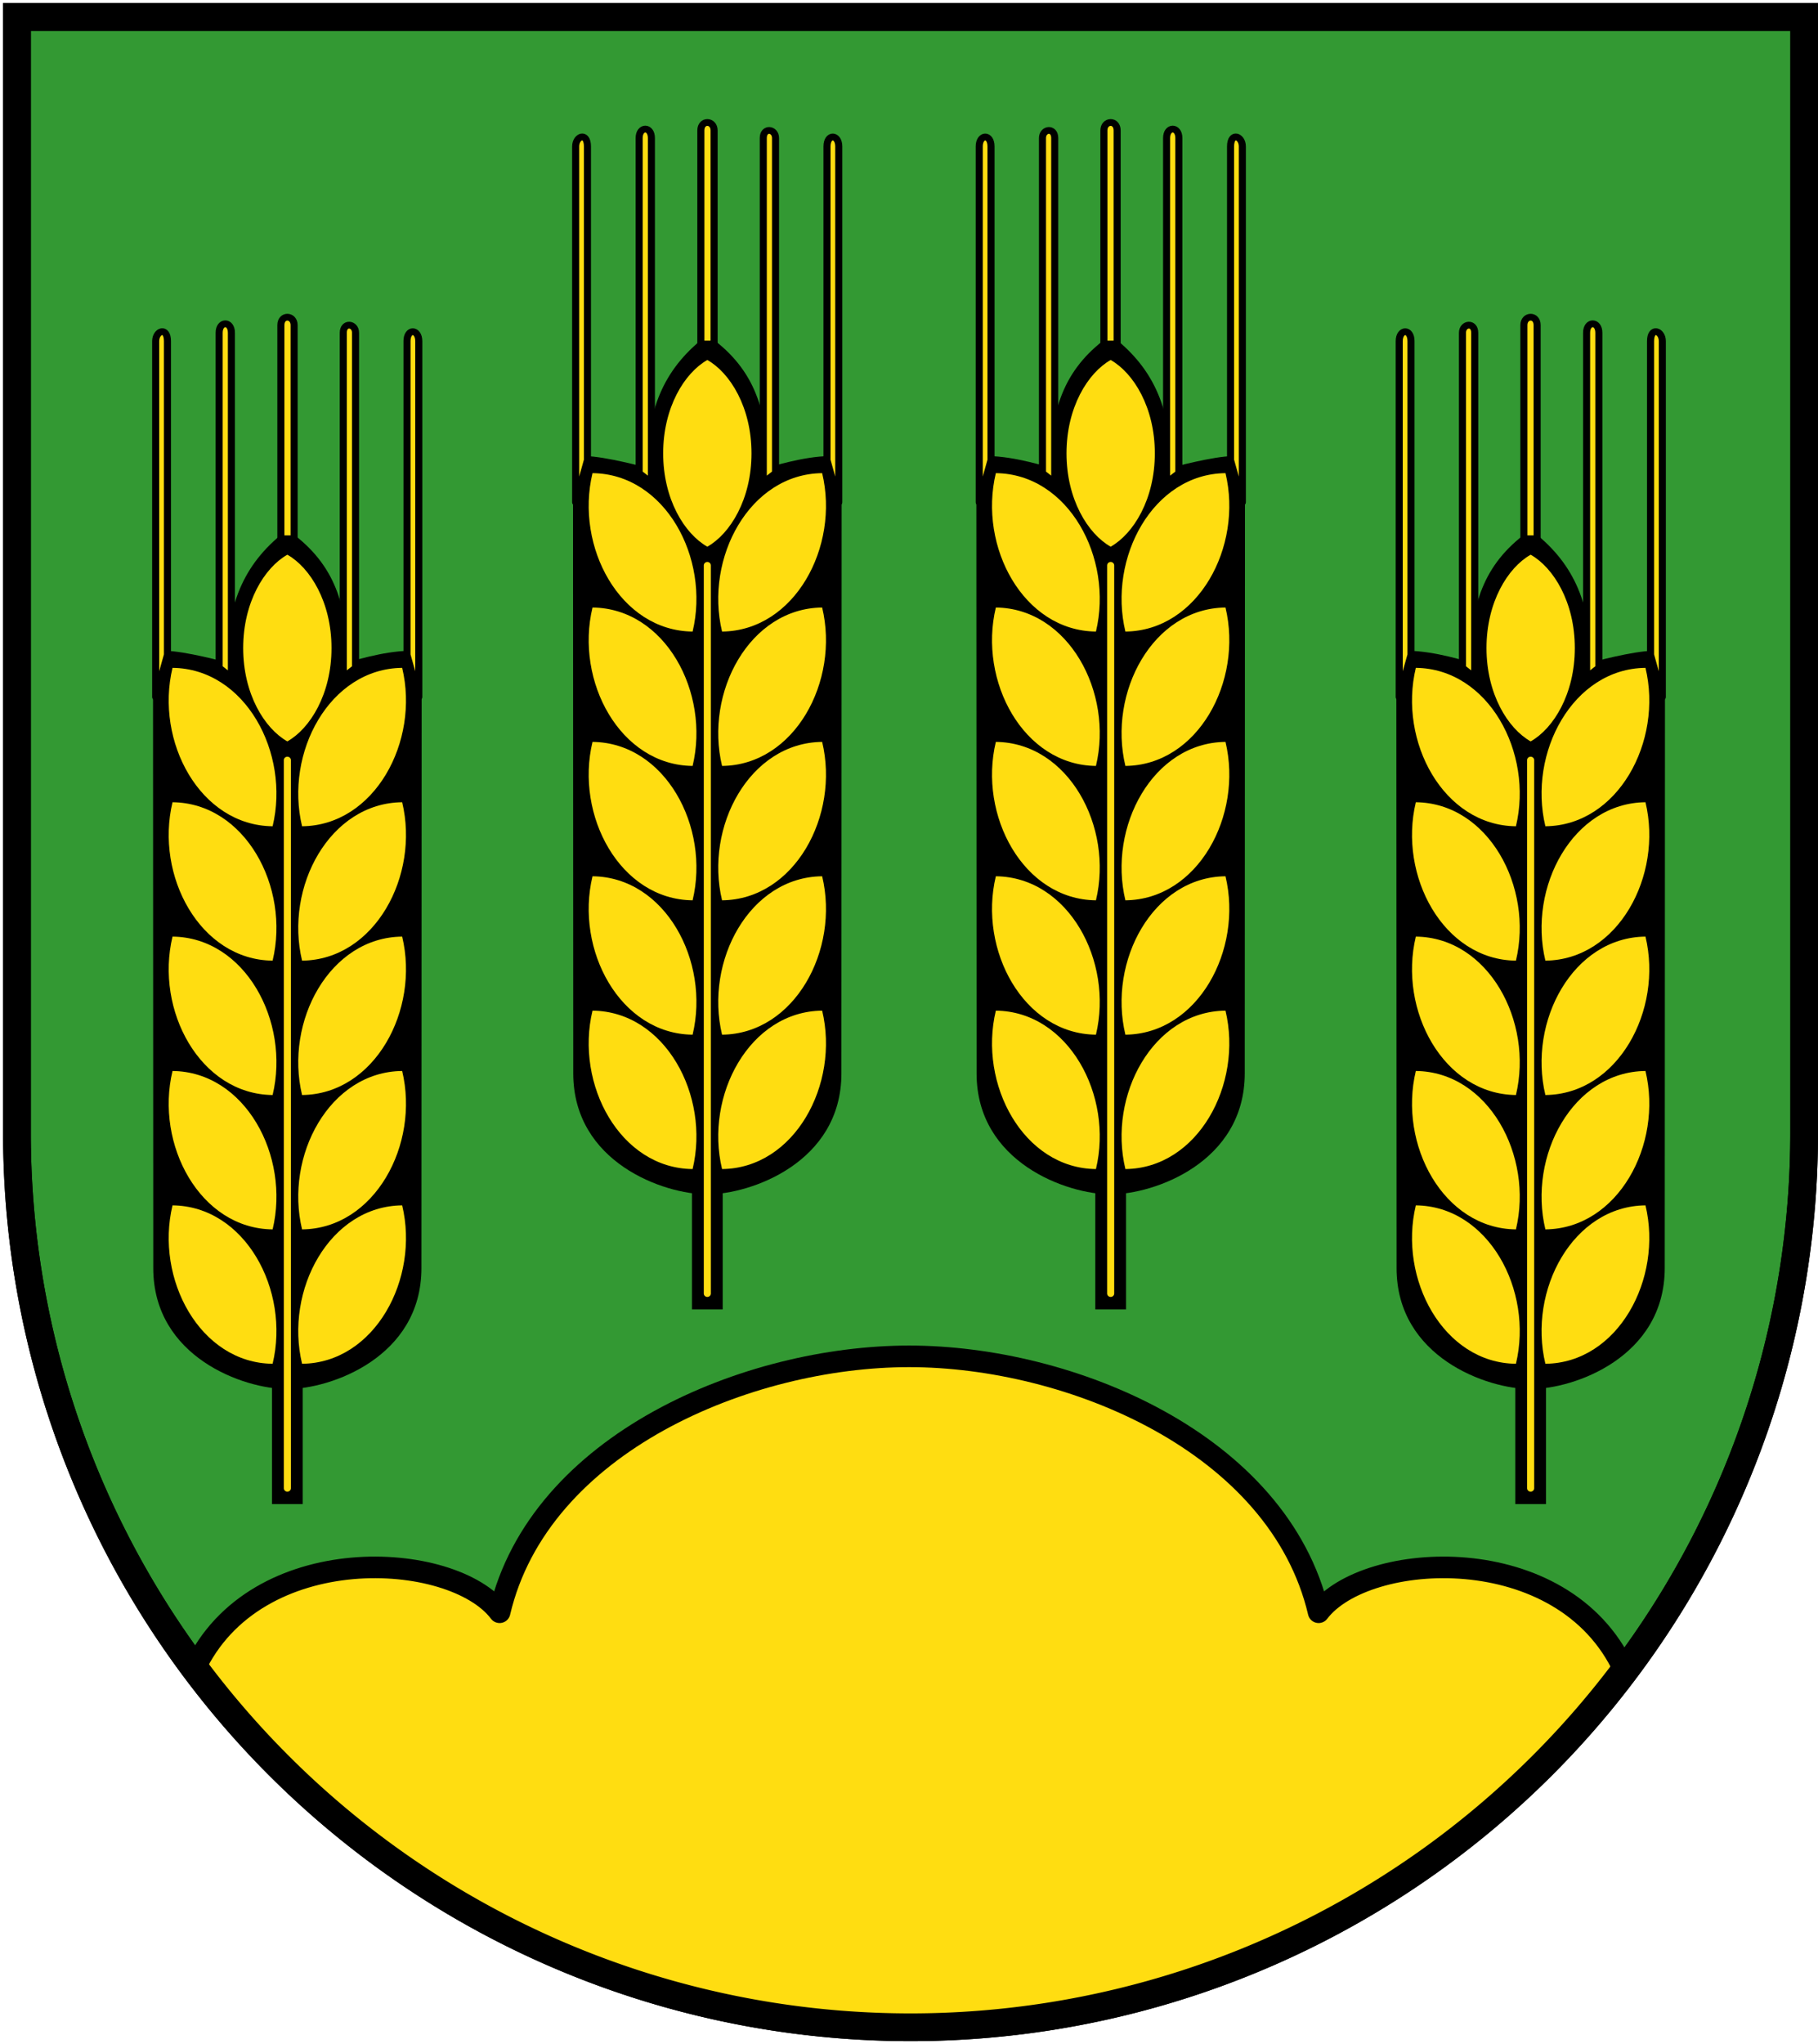 <svg viewBox="0 0 590 662.9" xmlns="http://www.w3.org/2000/svg" xmlns:xlink="http://www.w3.org/1999/xlink"><g fill="#393"><path id="e" d="M5.5 5.5v362a290 290 0 0 0 580 0V5.5z" stroke="#000" stroke-width="9"/></g><g id="d"><g id="c" transform="matrix(-1.911 0 0 1.835 422.9 -1109)"><path d="M172.5 698c6.92 5.44 10.26 12.44 10.26 23.44 0 0 7.18-2.05 10.55-2.05l2 7-.04 102.1c-.01 15.76-15.4 21.38-22.77 21.38-7.36 0-22.77-5.62-22.77-21.38l-.04-102.1 2-7c4.5 0 10.55 2.05 10.55 2.05 0-11 2.77-18 10.26-23.44z"/><path d="M172.5 870.2v-22.24" fill="none" stroke="#000" stroke-width="5.22"/><path d="M172.5 867.4V738.7" fill="#928" stroke="#fd1" stroke-linecap="round" stroke-width="1.2"/><path d="M172.5 702.4c-3.89 2.29-7.5 8.4-7.5 16.5s3.61 14.21 7.5 16.5c3.89-2.29 7.5-8.4 7.5-16.5s-3.61-14.21-7.5-16.5z" fill="#fd1"/><g id="b"><path id="a" d="M156 185c-3 13 4.68 27.87 17 28 3-13-4.68-27.87-17-28z" fill="#fd1" transform="translate(-3 632.4)"/><use xlink:href="#a" y="-23.75"/><use xlink:href="#a" y="-47.5"/><use xlink:href="#a" y="-71.25"/><use xlink:href="#a" y="-95"/></g><use transform="matrix(-1 0 0 1 345 0)" xlink:href="#b"/><path d="M182 724.1v-60.92c0-2.14 2.08-2.11 2.08 0v59.23zm-19 0v-60.92c0-1.92-2.08-1.68-2.08 0v59.23zm10.6-24.52v-37.75c0-1.93-2.25-1.82-2.25 0v37.75zm-21.42 20.52v-55.44c0-2.29-2-2.17-2 0v62.89zm40.68 0v-55.44c0-2.59 2-1.87 2 0v62.89z" fill="#fd1" stroke="#000" stroke-linejoin="round" stroke-width="1.2"/></g><use transform="translate(136.3 -63.15)" xlink:href="#c"/></g><use transform="matrix(-1 0 0 1 590 0)" xlink:href="#d"/><path d="M527 541.4c-19.68-42.46-83.86-38.64-99.06-18.5-12.94-55-80.7-83-132.9-83s-120 28-132.9 83c-15.2-20.14-79.38-23.96-99.06 18.5 0 0 77.1 116 232 116s232-116 232-116z" fill="#fd1" stroke="#000" stroke-linejoin="round" stroke-width="7"/><use fill="none" xlink:href="#e"/></svg>